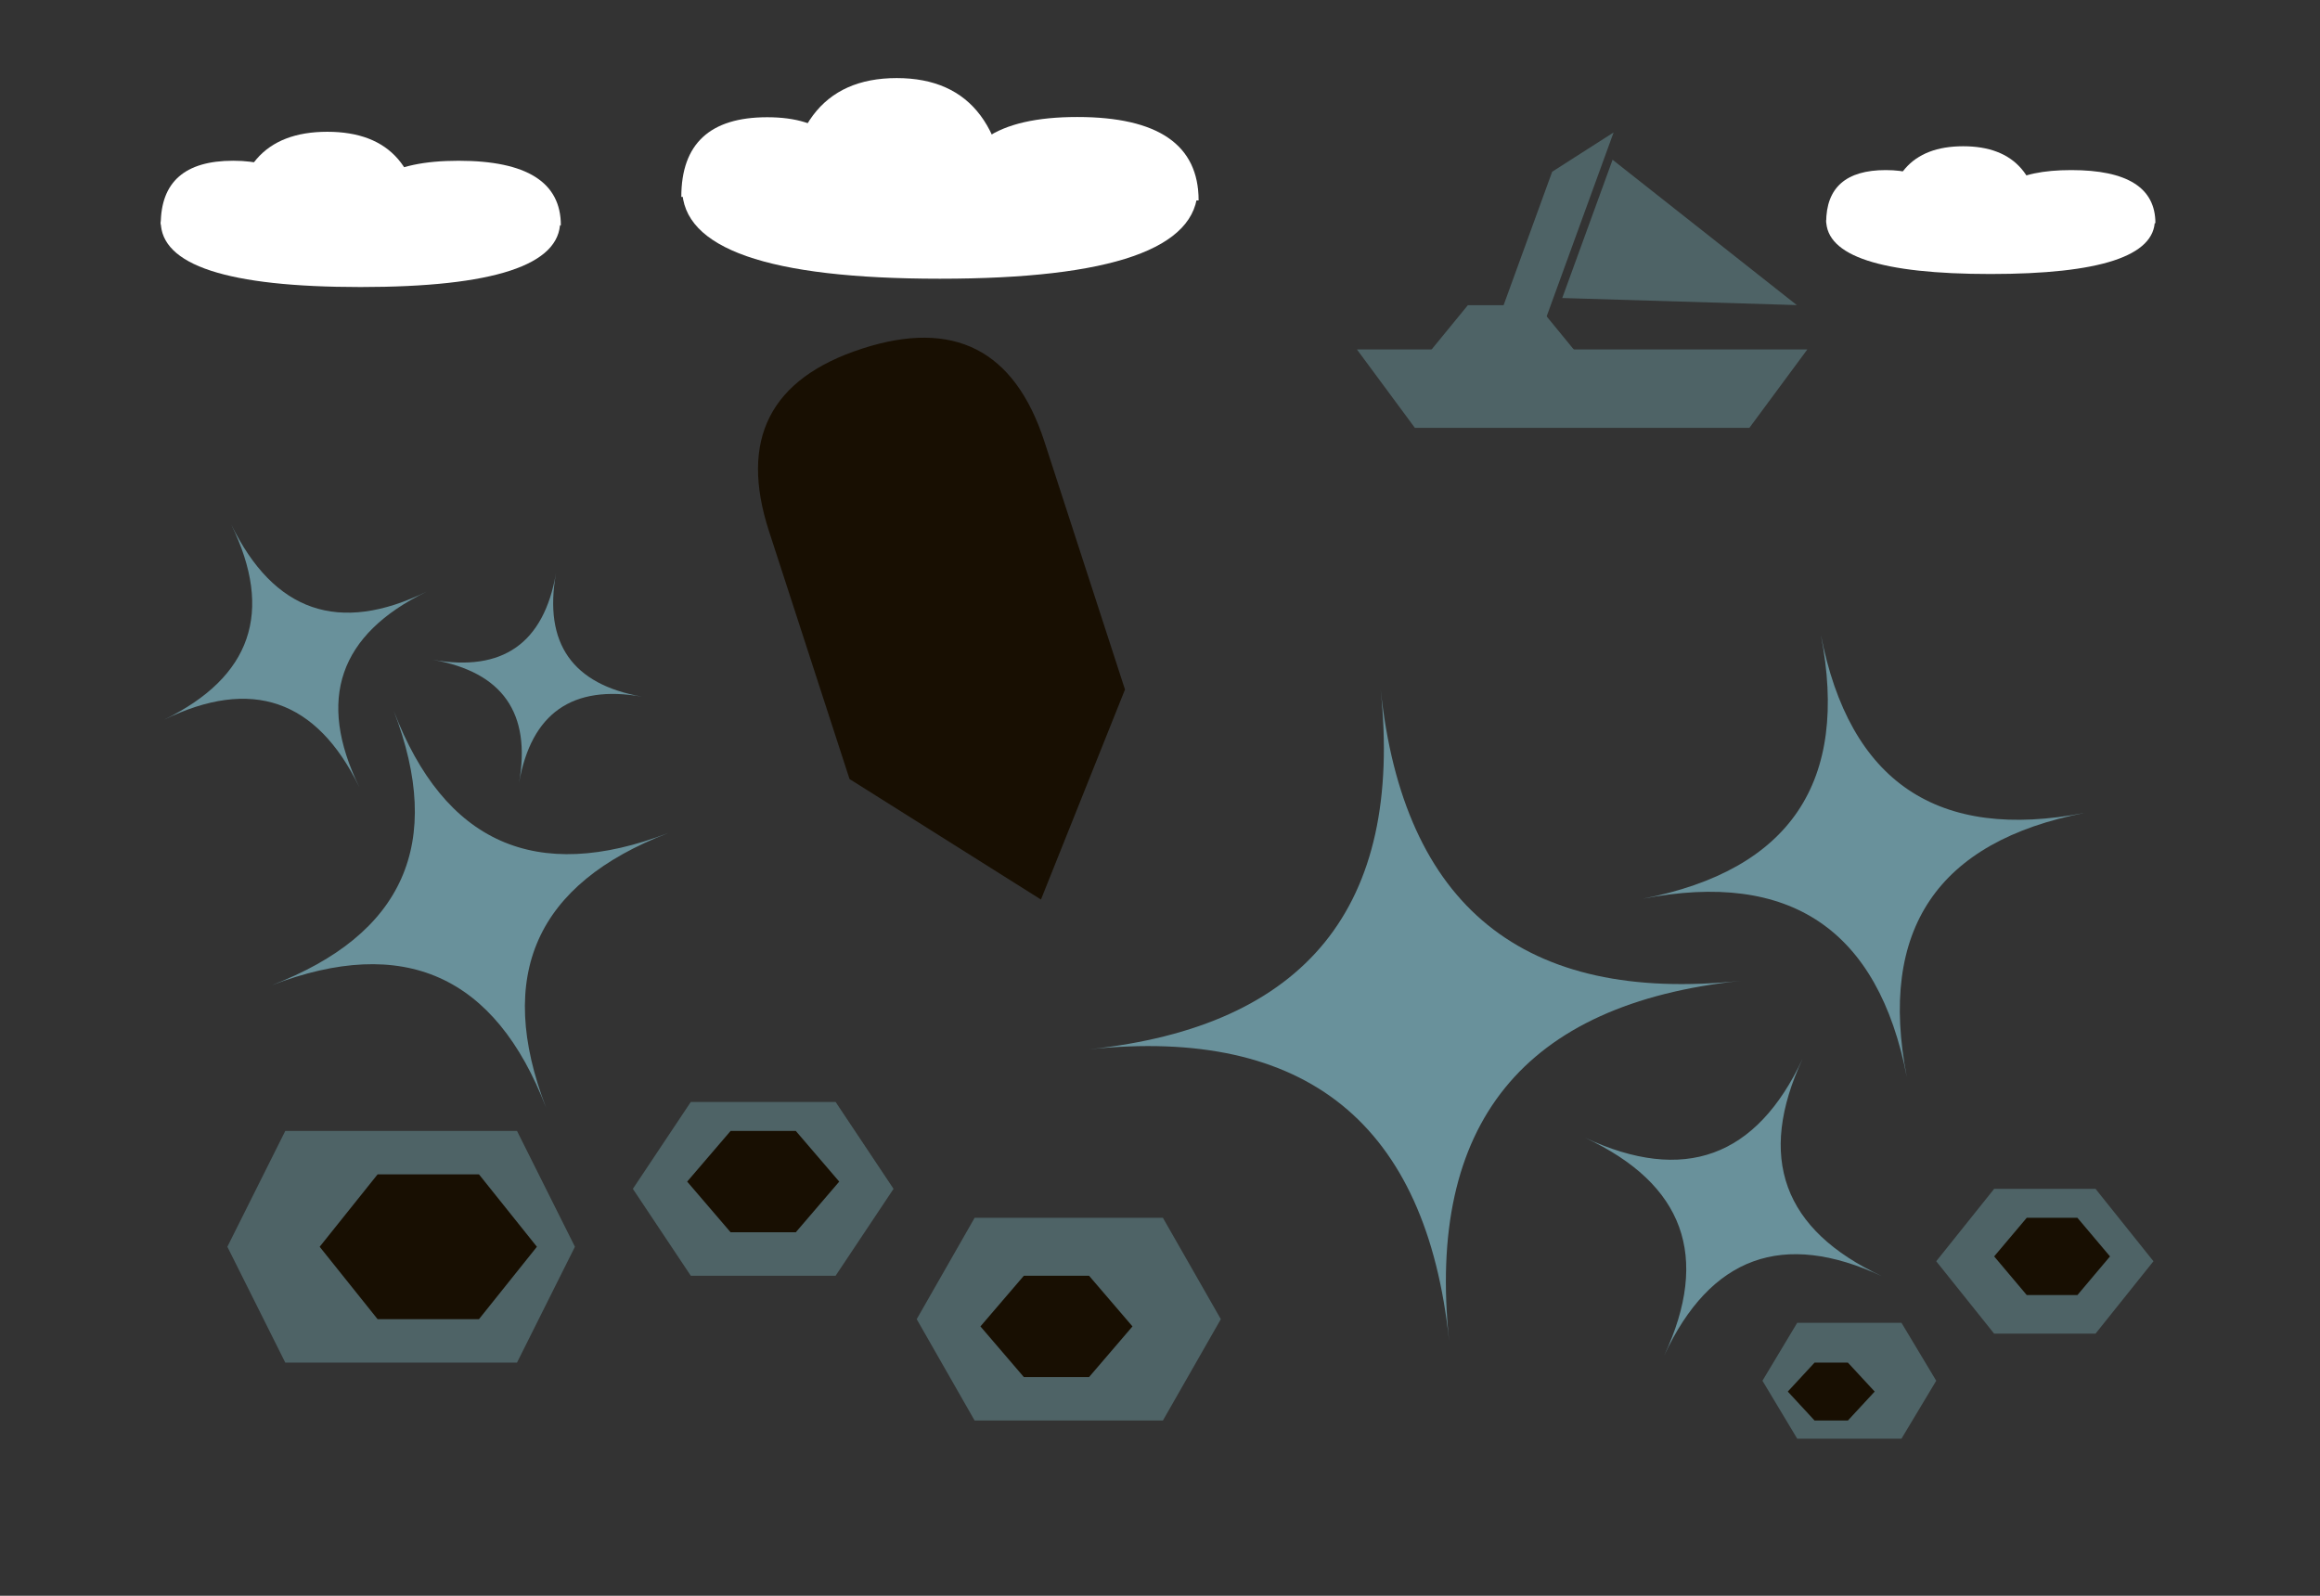 <svg host="65bd71144e" xmlns="http://www.w3.org/2000/svg" xmlns:xlink="http://www.w3.org/1999/xlink" version="1.1" width="801px" height="551px" viewBox="-0.5 -0.5 801 551" content="&lt;mxfile&gt;&lt;diagram id=&quot;NhqJ_ardOWNHqCwG6pmV&quot; name=&quot;Page-1&quot;&gt;5VtNb+M4DP01PVYQRUqkru12Zy8LDDCHPWdbtwkmrYM0M23n1y+d2ElsK2iMyNMUG6CoTX/mPX48SsoFXj++fllOFtO/y7tifuHs3esF/nHhHFiy+q+yvG0sJLwxPCxnd/VJO8O32a+iubK2/pjdFc+tE1dlOV/NFm3jbfn0VNyuWrbJclm+tE+7L+ftpy4mD0XP8O12Mu9b/5ndraYbq1i7s/9VzB6m9ZO9rw/8O7n9/rAsfzzVj7tweHNzfRPq+z1OmlvV5z9PJ3fly54Jby7welmWq83W4+t1Ma+gbVDbXPfngaPb114WT6tjLsDNBT8n8x9F88br91q9NVDoKy6qzeeX2epW3/7qZTpbFd8Wk9vK+qL8q226epzrHujmslxNVrPySXcx6v79bD6/Luflcn07DDFCvFL782pZfi+aI0/lk97uqv/+9Vf6WSxXxeueqf4+X4rysVgt3/SU+ihZ2VxSu57jGuuXHZEQatt0j8StcVI7z8P23jsEdaMG8QADdlRE9bv8fkS9byOKHIwLPVAlgankgBRGhRTpIyCVjpNSwkkh5aSQA1H/PqJVFlu0kboE6wd9/W1+nvzb3Na+A8u7oet8AhWXBRU3qp9dhpDB0fwBqA9DCkZCACBP0WFsMn6N8KUYchyBbQBFNnruu6FFw6gYRxuFWCgkvLI6x4mzUU8JjiFkoGPc2nSJ/iPoAAsGUJQHZN0OFNt8BGeq13A+RsscsEfHAT732VifQirCoh4GbILqJDJoXDIYPoIMNsz6EAZxKJqS0bfJ4GhYcQxAzgfZeuQeGwwGwStV3npnMVKfjfUpCEQY9A+AT2fDyfFsTIvXyUMF8tWiWM70UcVyZ/3amNz7dN3PXotGqcMhVjoU0k3AddrLwVajmd+adG2N3f9AP3W5kSSJi/9HArYCuWEA+uU5JhDPoatxQAL6UMRB7L11GYs37/t4O0FBk7D2M5JPFIQcBByhGc+LgOf6ugOadbj7sxjuEOD6EeCdSVDQwHdSER6Q9u9mz4v55G1YFQZtnQ+AXINpDQ5z+cFJ3rVbAAh9F3c21RjZHHn9iCyzaYzG64EotBFIdYbBGp9wMrBsmjc+CYYBgxgr9ajiV1ld2or2rf3rzjg43Debznb9VOzp9W/L9fu++dYoBwNB+bGaZG0TjPu0eG9UB3oAYe2CYkxQpJrTevYY2VHUhikHWwPGRz6CLf69ZDVHxbhIrK2SdRI5UCuoMBoV/QIRQXdcP8dEMtrMgv731nmyiTYLvHHiLakrRArKKWXgcsAYxAdweYZMBlKJxKQ1QbxXNvpU6hkWIQhgsECQEkiODKEGOBB7seg5Q8s8ZGz9d1DpTYytbqnFbKXlP4DbqIICqlGlWGVN8V19a9ZDpcwSonhKaAFvjei3UffAygUY+uRyMBGtjevhLc3ceDq3OKBAnm3/N5QrbEb1GmGSEL9gE9HFOdqPAUXuPBBv2o9Mwjh0prXIJydhUhNblAP/AYXpPPDPgXlXiicGPEbrt8MnAfzYfntwusEO+IlGaLxeG/mTwh+Ny0RAgNAd76DEhBym5uNyBMBnGeTuBQDko6AzTZwquZTCP5iQYZ6BjpCwYw+HeFLduveRjgjpS0JAMZCaFgtGe/fefMFJPjpgHqA8QrvvCfJ4UI/3wd7ydPzAMpuAfSyaia/Kf/rawjkTEhNcgGxiBmcboKkHYnk5LpjQ7kgvKYHcOCKBBqji88IMq7H0fQfsYKitH/dDWz0tUe9DhnpPA/TteSEZwXRk6iWQgWT4NvOW7e7MBJcBwDMYOt9qkWaUL9GgpiYooRoO3J9ny4HHgPmyMUvD4CEZFkOddRAarOL6wQgGUuWAtRzkqAcDGqBRI3Iwgk4jCh0jOw7EzcrnBkxvImpnCQJBtIEBSUxwaZqDaswSgwSUbVJolY9oWrfJgfiAnue8EPdo0IKWhxhIO+fQkTPayCCQgMrH4EJEn1xW5QWEECJADGxTK3nYQDX9g4q6cis5ys6AJue8IIdqJsuJiBdUJ2bbWcgG6sOKNlMkPYiJcqRJxeKOtgTgoiIgaoHzqhRku7jqJLyPEOxjV6nQqVI+UaVU/oTEOkuqWpjTUfDjSe1BThcPQHp4bpyNtsCsiU8DNexqxLZvAU2uYtlFdlbdRvqBDqJyJzp1uUBWyDcrXtuLrNEQ++CEg2bx4DPoAX8uUn0w6KCpEaJmPIWTo9Yz11EHpgpR1DpVLVtVsJKgg1UcQwRGRd4ngp0qOUHAToJn8jlEfcPb58NctZVmVi00Abwoah3IoVpTSiouvHq7WOv7LSdaIz6IRoG6MCUVhDq5sCZeZZaqqpgB8AFznucFOHtDqIVKSNOz5pjQA1wd22pe8ZoxIiSWyYtBAidOqooXGwnSAlyjAPZuksXFj2i71r9HK6oL7PuQvzvi2QI9UQ17NbOPeWstVx+nHKPH/oj26+xw2XZgHYGQ6GMz4aa7ux8bro/t/aATb/4D&lt;/diagram&gt;&lt;/mxfile&gt;" style="background-color: rgb(238, 206, 97);">
    <rect x="-0.5" y="-0.5" width="801" height="551" fill="#333333" stroke="none"/>
    <defs/>
    <g>
        <path d="M 408 270 Q 488 350 568 270 Q 488 350 568 430 Q 488 350 408 430 Q 488 350 408 270" fill="#69919b" stroke="none" transform="rotate(39,488,350)" pointer-events="all"/>
        <path d="M 558 376.26 Q 598 416.26 638 376.26 Q 598 416.26 638 456.26 Q 598 416.26 558 456.26 Q 598 416.26 558 376.26" fill="#69919b" stroke="none" transform="rotate(70,598,416.26)" pointer-events="all"/>
        <path d="M 588 240 Q 643 295 698 240 Q 643 295 698 350 Q 643 295 588 350 Q 643 295 588 240" fill="#69919b" stroke="none" transform="rotate(34,643,295)" pointer-events="all"/>
        <path d="M 109.87 261.57 Q 161.73 313.44 213.6 261.57 Q 161.73 313.44 213.6 365.3 Q 161.73 313.44 109.87 365.3 Q 161.73 313.44 109.87 261.57" fill="#69919b" stroke="none" transform="rotate(-66,161.73,313.44)" pointer-events="none"/>
        <path d="M 159.14 207.76 Q 185.07 233.7 211.01 207.76 Q 185.07 233.7 211.01 259.63 Q 185.07 233.7 159.14 259.63 Q 185.07 233.7 159.14 207.76" fill="#69919b" stroke="none" transform="rotate(-35,185.07,233.7)" pointer-events="none"/>
        <path d="M 65.78 190.26 Q 101.44 225.92 137.1 190.26 Q 101.44 225.92 137.1 261.57 Q 101.44 225.92 65.78 261.57 Q 101.44 225.92 65.78 190.26" fill="#69919b" stroke="none" transform="rotate(-71,101.44,225.92)" pointer-events="none"/>
        <path d="M 98 390 L 178 390 L 198 430 L 178 470 L 98 470 L 78 430 Z" fill="#4e6366" stroke="none" pointer-events="none"/>
        <path d="M 238 380 L 288 380 L 308 410 L 288 440 L 238 440 L 218 410 Z" fill="#4e6366" stroke="none" pointer-events="none"/>
        <path d="M 129.87 405 L 164.87 405 L 184.87 430 L 164.87 455 L 129.87 455 L 109.87 430 Z" fill="#180f02" stroke="none" pointer-events="none"/>
        <path d="M 251.75 390 L 274.25 390 L 289.25 407.5 L 274.25 425 L 251.75 425 L 236.75 407.5 Z" fill="#180f02" stroke="none" pointer-events="none"/>
        <path d="M 228 215 L 288 165 L 378 165 Q 428 165 428 215 Q 428 265 378 265 L 288 265 Z" fill="#180f02" stroke="none" transform="rotate(-108,328,215)" pointer-events="none"/>
        <path d="M 468 147.22 L 488 120.16 L 603.51 120.16 L 623.51 147.22 Z" fill="#4e6366" stroke="none" transform="rotate(-180,545.75,133.69)" pointer-events="none"/>
        <path d="M 486.29 94.47 L 506.29 79.18 L 560.39 79.18 L 580.39 94.47 Z" fill="#4e6366" stroke="none" transform="rotate(-70,533.34,86.83)" pointer-events="none"/>
        <path d="M 486.29 129.31 L 506.29 104.88 L 530.33 104.88 L 550.33 129.31 Z" fill="#4e6366" stroke="none" pointer-events="none"/>
        <path d="M 558.32 130.16 L 583.72 53.23 L 583.72 53.23 L 609.12 130.16 Z" fill="#4e6366" stroke="none" transform="rotate(110,583.72,91.69)" pointer-events="none"/>
        <path d="M 336 420 L 401 420 L 421 455 L 401 490 L 336 490 L 316 455 Z" fill="#4e6366" stroke="none" pointer-events="none"/>
        <path d="M 620 456.26 L 656 456.26 L 668 476.26 L 656 496.26 L 620 496.26 L 608 476.26 Z" fill="#4e6366" stroke="none" pointer-events="none"/>
        <path d="M 688 410 L 723 410 L 743 435 L 723 460 L 688 460 L 668 435 Z" fill="#4e6366" stroke="none" pointer-events="none"/>
        <path d="M 353 440 L 375.5 440 L 390.5 457.5 L 375.5 475 L 353 475 L 338 457.5 Z" fill="#180f02" stroke="none" pointer-events="none"/>
        <path d="M 626 470 L 637.5 470 L 646.75 480 L 637.5 490 L 626 490 L 616.75 480 Z" fill="#180f02" stroke="none" pointer-events="none"/>
        <path d="M 699.25 420 L 716.75 420 L 728 433.33 L 716.75 446.67 L 699.25 446.67 L 688 433.33 Z" fill="#180f02" stroke="none" pointer-events="none"/>
        <path d="M 112.63 18.34 Q 135.27 18.34 135.27 87.29 Q 135.27 156.24 112.63 156.24 Z" fill="rgb(255, 255, 255)" stroke="none" transform="rotate(90,123.95,87.29)" pointer-events="none"/>
        <path d="M 69 41 Q 91 41 91 66 Q 91 91 69 91 Z" fill="rgb(255, 255, 255)" stroke="none" transform="rotate(-90,80,66)" pointer-events="none"/>
        <path d="M 93.75 31.25 Q 131.25 31.25 131.25 63.75 Q 131.25 96.25 93.75 96.25 Z" fill="rgb(255, 255, 255)" stroke="none" transform="rotate(-90,112.5,63.75)" pointer-events="none"/>
        <path d="M 146.68 30.84 Q 168.97 30.84 168.97 66.15 Q 168.97 101.46 146.68 101.46 Z" fill="rgb(255, 255, 255)" stroke="none" transform="rotate(-90,157.83,66.15)" pointer-events="none"/>
        <path d="M 308.45 -8.82 Q 339.59 -8.82 339.59 80.18 Q 339.59 169.17 308.45 169.17 Z" fill="rgb(255, 255, 255)" stroke="none" transform="rotate(90,324.02,80.17)" pointer-events="none"/>
        <path d="M 250.63 24.07 Q 278.14 24.07 278.14 53.73 Q 278.14 83.39 250.63 83.39 Z" fill="rgb(255, 255, 255)" stroke="none" transform="rotate(-90,264.39,53.73)" pointer-events="none"/>
        <path d="M 283.3 13.69 Q 334.88 13.69 334.88 52.25 Q 334.88 90.81 283.3 90.81 Z" fill="rgb(255, 255, 255)" stroke="none" transform="rotate(-90,309.09,52.25)" pointer-events="none"/>
        <path d="M 357.03 12.4 Q 385.83 12.4 385.83 54.3 Q 385.83 96.2 357.03 96.2 Z" fill="rgb(255, 255, 255)" stroke="none" transform="rotate(-90,371.43,54.3)" pointer-events="none"/>
        <path d="M 677.42 28.06 Q 696.05 28.06 696.05 84.8 Q 696.05 141.54 677.42 141.54 Z" fill="rgb(255, 255, 255)" stroke="none" transform="rotate(90,686.74,84.8)" pointer-events="none"/>
        <path d="M 641.52 46.71 Q 659.62 46.71 659.62 67.28 Q 659.62 87.85 641.52 87.85 Z" fill="rgb(255, 255, 255)" stroke="none" transform="rotate(-90,650.57,67.28)" pointer-events="none"/>
        <path d="M 661.89 38.69 Q 692.74 38.69 692.74 65.43 Q 692.74 92.17 661.89 92.17 Z" fill="rgb(255, 255, 255)" stroke="none" transform="rotate(-90,677.31,65.43)" pointer-events="none"/>
        <path d="M 705.44 38.35 Q 723.78 38.35 723.78 67.4 Q 723.78 96.46 705.44 96.46 Z" fill="rgb(255, 255, 255)" stroke="none" transform="rotate(-90,714.61,67.4)" pointer-events="none"/>
    </g>
</svg>